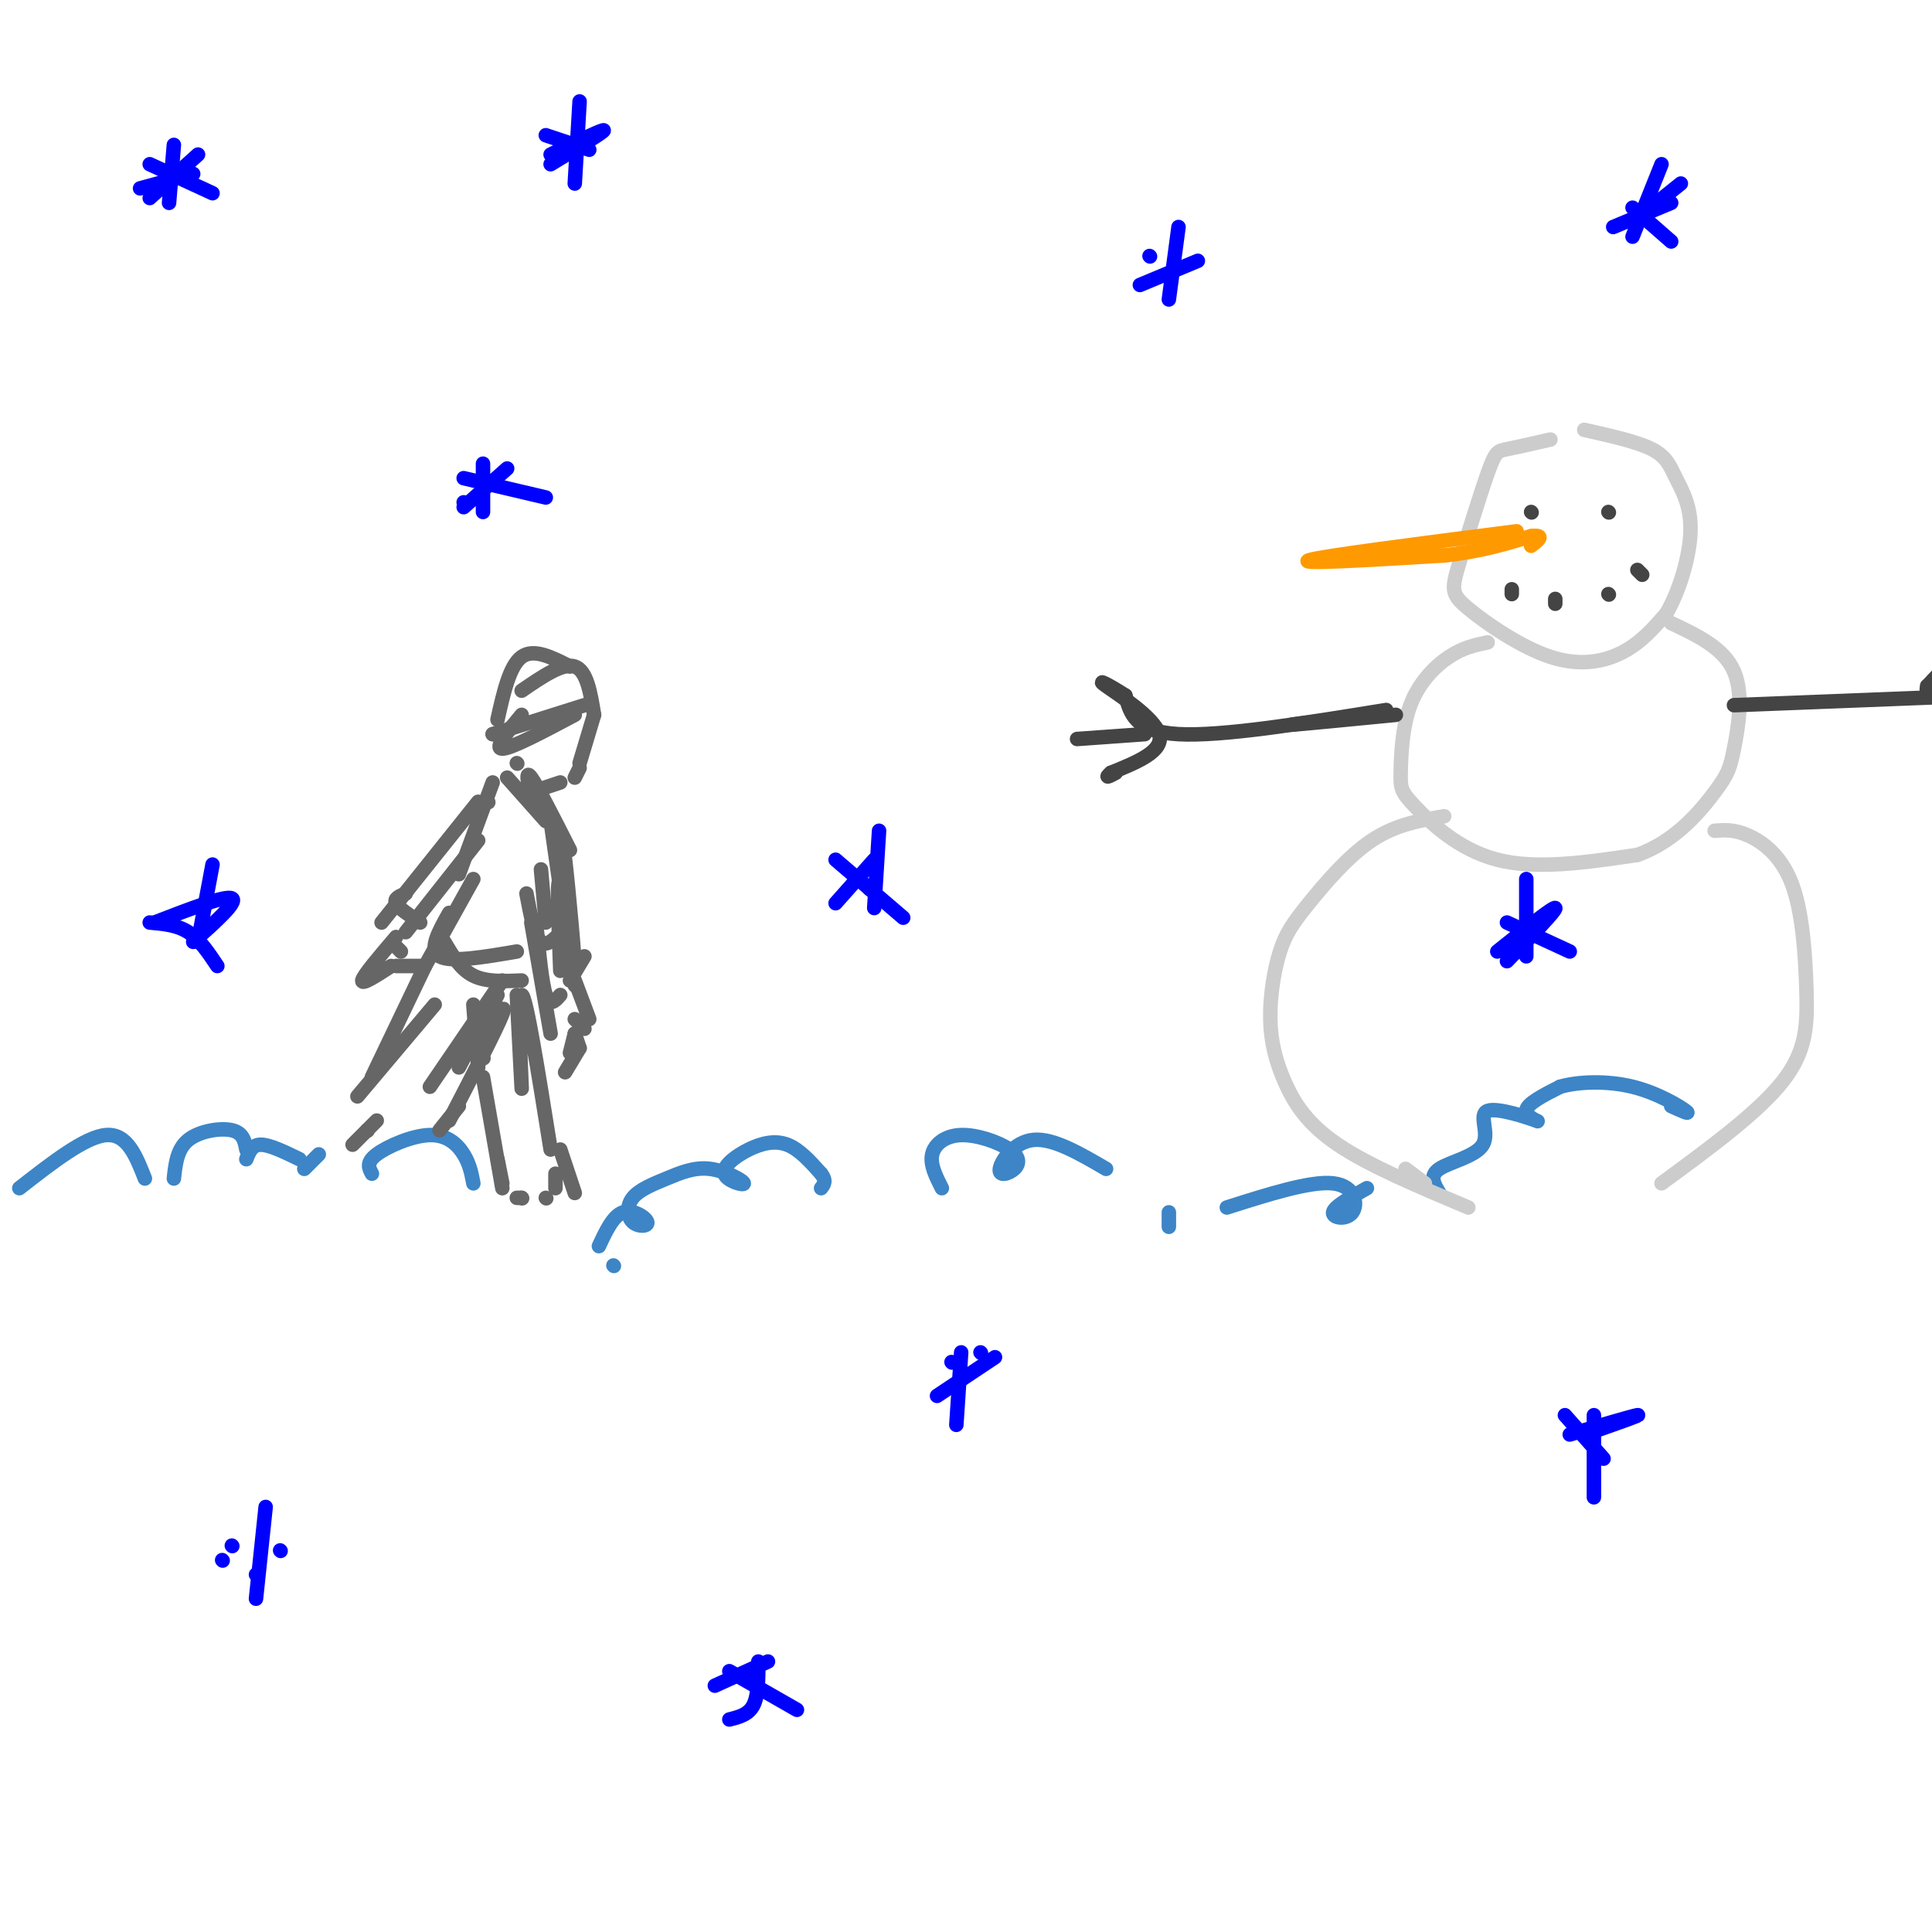 <svg viewBox='0 0 400 400' version='1.1' xmlns='http://www.w3.org/2000/svg' xmlns:xlink='http://www.w3.org/1999/xlink'><g fill='none' stroke='#3d85c6' stroke-width='3' stroke-linecap='round' stroke-linejoin='round'><path d='M4,246c6.833,-5.333 13.667,-10.667 18,-11c4.333,-0.333 6.167,4.333 8,9'/><path d='M36,244c0.333,-3.067 0.667,-6.133 3,-8c2.333,-1.867 6.667,-2.533 9,-2c2.333,0.533 2.667,2.267 3,4'/><path d='M51,240c0.583,-1.500 1.167,-3.000 3,-3c1.833,0.000 4.917,1.500 8,3'/><path d='M63,242c0.000,0.000 3.000,-3.000 3,-3'/><path d='M77,243c-0.625,-1.155 -1.250,-2.310 1,-4c2.250,-1.690 7.375,-3.917 11,-4c3.625,-0.083 5.750,1.976 7,4c1.250,2.024 1.625,4.012 2,6'/><path d='M127,262c0.000,0.000 0.100,0.100 0.1,0.1'/><path d='M124,258c1.467,-3.151 2.935,-6.303 5,-7c2.065,-0.697 4.729,1.060 5,2c0.271,0.940 -1.851,1.063 -3,0c-1.149,-1.063 -1.325,-3.311 0,-5c1.325,-1.689 4.151,-2.819 7,-4c2.849,-1.181 5.723,-2.412 9,-2c3.277,0.412 6.958,2.467 7,3c0.042,0.533 -3.556,-0.455 -4,-2c-0.444,-1.545 2.265,-3.647 5,-5c2.735,-1.353 5.496,-1.958 8,-1c2.504,0.958 4.752,3.479 7,6'/><path d='M170,243c1.167,1.500 0.583,2.250 0,3'/><path d='M195,246c-1.238,-2.443 -2.477,-4.886 -2,-7c0.477,-2.114 2.668,-3.900 6,-4c3.332,-0.100 7.804,1.484 10,3c2.196,1.516 2.114,2.963 1,4c-1.114,1.037 -3.262,1.664 -3,0c0.262,-1.664 2.932,-5.618 7,-6c4.068,-0.382 9.534,2.809 15,6'/><path d='M242,251c0.000,0.000 0.000,3.000 0,3'/><path d='M254,250c8.685,-2.762 17.369,-5.524 22,-5c4.631,0.524 5.208,4.333 4,6c-1.208,1.667 -4.202,1.190 -4,0c0.202,-1.190 3.601,-3.095 7,-5'/><path d='M298,247c-1.077,-1.778 -2.155,-3.556 0,-5c2.155,-1.444 7.541,-2.556 9,-5c1.459,-2.444 -1.011,-6.222 1,-7c2.011,-0.778 8.503,1.444 10,2c1.497,0.556 -2.001,-0.556 -2,-2c0.001,-1.444 3.500,-3.222 7,-5'/><path d='M323,225c3.786,-1.083 9.750,-1.292 15,0c5.250,1.292 9.786,4.083 11,5c1.214,0.917 -0.893,-0.042 -3,-1'/></g>
<g fill='none' stroke='#cccccc' stroke-width='3' stroke-linecap='round' stroke-linejoin='round'><path d='M321,91c-3.520,0.804 -7.040,1.608 -9,2c-1.960,0.392 -2.362,0.373 -4,5c-1.638,4.627 -4.514,13.900 -6,19c-1.486,5.100 -1.584,6.027 2,9c3.584,2.973 10.850,7.993 17,10c6.150,2.007 11.186,1.002 15,-1c3.814,-2.002 6.407,-5.001 9,-8'/><path d='M345,127c2.671,-4.504 4.850,-11.764 5,-17c0.150,-5.236 -1.729,-8.448 -3,-11c-1.271,-2.552 -1.935,-4.443 -5,-6c-3.065,-1.557 -8.533,-2.778 -14,-4'/><path d='M308,133c-2.536,0.527 -5.073,1.055 -8,3c-2.927,1.945 -6.246,5.309 -8,10c-1.754,4.691 -1.944,10.711 -2,14c-0.056,3.289 0.024,3.847 3,7c2.976,3.153 8.850,8.901 17,11c8.150,2.099 18.575,0.550 29,-1'/><path d='M339,177c7.909,-2.777 13.182,-9.219 16,-13c2.818,-3.781 3.182,-4.903 4,-9c0.818,-4.097 2.091,-11.171 0,-16c-2.091,-4.829 -7.545,-7.415 -13,-10'/><path d='M299,169c-5.030,0.853 -10.060,1.706 -15,5c-4.940,3.294 -9.790,9.029 -13,13c-3.210,3.971 -4.780,6.177 -6,10c-1.220,3.823 -2.090,9.262 -2,14c0.090,4.738 1.140,8.776 3,13c1.860,4.224 4.532,8.636 11,13c6.468,4.364 16.734,8.682 27,13'/><path d='M355,172c2.030,-0.161 4.061,-0.322 7,1c2.939,1.322 6.788,4.128 9,10c2.212,5.872 2.788,14.812 3,22c0.212,7.188 0.061,12.625 -5,19c-5.061,6.375 -15.030,13.687 -25,21'/><path d='M291,242c0.000,0.000 4.000,3.000 4,3'/></g>
<g fill='none' stroke='#ff9900' stroke-width='3' stroke-linecap='round' stroke-linejoin='round'><path d='M314,110c-20.250,2.583 -40.500,5.167 -43,6c-2.500,0.833 12.750,-0.083 28,-1'/><path d='M299,115c7.667,-0.833 12.833,-2.417 18,-4'/><path d='M317,111c3.000,-0.333 1.500,0.833 0,2'/></g>
<g fill='none' stroke='#444444' stroke-width='3' stroke-linecap='round' stroke-linejoin='round'><path d='M313,122c0.000,0.000 0.000,1.000 0,1'/><path d='M322,125c0.000,0.000 0.000,-1.000 0,-1'/><path d='M333,123c0.000,0.000 0.100,0.100 0.1,0.1'/><path d='M340,119c0.000,0.000 -1.000,-1.000 -1,-1'/><path d='M333,106c0.000,0.000 0.100,0.100 0.1,0.1'/><path d='M317,106c0.000,0.000 0.100,0.100 0.1,0.1'/><path d='M289,148c-9.417,0.917 -18.833,1.833 -21,2c-2.167,0.167 2.917,-0.417 8,-1'/><path d='M287,147c-17.000,2.750 -34.000,5.500 -43,5c-9.000,-0.500 -10.000,-4.250 -11,-8'/><path d='M233,144c-3.381,-2.190 -6.333,-3.667 -4,-2c2.333,1.667 9.952,6.476 11,10c1.048,3.524 -4.476,5.762 -10,8'/><path d='M230,160c-1.500,1.333 -0.250,0.667 1,0'/><path d='M237,152c0.000,0.000 -14.000,1.000 -14,1'/><path d='M359,146c0.000,0.000 51.000,-2.000 51,-2'/><path d='M399,142c0.000,0.000 7.000,-6.000 7,-6'/><path d='M402,139c-1.750,1.667 -3.500,3.333 -3,4c0.500,0.667 3.250,0.333 6,0'/></g>
<g fill='none' stroke='#0000ff' stroke-width='3' stroke-linecap='round' stroke-linejoin='round'><path d='M36,30c0.000,0.000 -1.000,12.000 -1,12'/><path d='M29,39c0.000,0.000 11.000,-3.000 11,-3'/><path d='M41,32c0.000,0.000 -10.000,9.000 -10,9'/><path d='M31,34c0.000,0.000 13.000,6.000 13,6'/><path d='M120,21c0.000,0.000 -1.000,17.000 -1,17'/><path d='M114,32c5.500,-2.667 11.000,-5.333 11,-5c0.000,0.333 -5.500,3.667 -11,7'/><path d='M113,28c0.000,0.000 9.000,3.000 9,3'/><path d='M100,96c0.000,0.000 0.000,10.000 0,10'/><path d='M96,104c0.000,0.000 0.100,0.100 0.1,0.1'/><path d='M105,97c0.000,0.000 -9.000,8.000 -9,8'/><path d='M96,99c0.000,0.000 17.000,4.000 17,4'/><path d='M244,47c0.000,0.000 -2.000,15.000 -2,15'/><path d='M236,59c0.000,0.000 12.000,-5.000 12,-5'/><path d='M243,55c0.000,0.000 0.100,0.100 0.1,0.1'/><path d='M238,53c0.000,0.000 0.100,0.100 0.1,0.1'/><path d='M199,280c0.000,0.000 -1.000,15.000 -1,15'/><path d='M194,289c0.000,0.000 12.000,-8.000 12,-8'/><path d='M203,280c0.000,0.000 0.100,0.100 0.1,0.1'/><path d='M197,282c0.000,0.000 0.100,0.100 0.1,0.1'/><path d='M344,34c0.000,0.000 -6.000,15.000 -6,15'/><path d='M334,47c0.000,0.000 12.000,-5.000 12,-5'/><path d='M348,38c0.000,0.000 -10.000,8.000 -10,8'/><path d='M338,43c0.000,0.000 8.000,7.000 8,7'/><path d='M330,293c0.000,0.000 0.000,17.000 0,17'/><path d='M331,296c4.500,-1.583 9.000,-3.167 8,-3c-1.000,0.167 -7.500,2.083 -14,4'/><path d='M324,293c0.000,0.000 8.000,9.000 8,9'/><path d='M182,172c0.000,0.000 -1.000,16.000 -1,16'/><path d='M180,184c0.000,0.000 0.100,0.100 0.1,0.1'/><path d='M181,178c0.000,0.000 -8.000,9.000 -8,9'/><path d='M173,178c0.000,0.000 14.000,12.000 14,12'/><path d='M316,182c0.000,0.000 0.000,16.000 0,16'/><path d='M312,199c5.167,-5.333 10.333,-10.667 10,-11c-0.333,-0.333 -6.167,4.333 -12,9'/><path d='M312,191c0.000,0.000 13.000,6.000 13,6'/><path d='M55,312c0.000,0.000 -2.000,19.000 -2,19'/><path d='M53,326c0.000,0.000 0.100,0.100 0.1,0.1'/><path d='M58,321c0.000,0.000 0.100,0.100 0.1,0.1'/><path d='M46,323c0.000,0.000 0.100,0.100 0.1,0.1'/><path d='M44,179c0.000,0.000 -3.000,16.000 -3,16'/><path d='M40,195c4.667,-4.167 9.333,-8.333 8,-9c-1.333,-0.667 -8.667,2.167 -16,5'/><path d='M31,191c2.833,0.250 5.667,0.500 8,2c2.333,1.500 4.167,4.250 6,7'/><path d='M157,344c0.000,3.500 0.000,7.000 -1,9c-1.000,2.000 -3.000,2.500 -5,3'/><path d='M159,344c0.000,0.000 -11.000,5.000 -11,5'/><path d='M151,346c0.000,0.000 14.000,8.000 14,8'/><path d='M48,320c0.000,0.000 0.100,0.100 0.1,0.1'/></g>
<g fill='none' stroke='#666666' stroke-width='3' stroke-linecap='round' stroke-linejoin='round'><path d='M108,143c4.250,-2.917 8.500,-5.833 11,-5c2.500,0.833 3.250,5.417 4,10'/><path d='M118,138c-3.750,-1.917 -7.500,-3.833 -10,-2c-2.500,1.833 -3.750,7.417 -5,13'/><path d='M102,152c0.000,0.000 2.000,0.000 2,0'/><path d='M102,152c0.000,0.000 19.000,-6.000 19,-6'/><path d='M108,148c-2.917,3.500 -5.833,7.000 -4,7c1.833,0.000 8.417,-3.500 15,-7'/><path d='M123,148c0.000,0.000 -3.000,10.000 -3,10'/><path d='M120,159c0.000,0.000 -1.000,2.000 -1,2'/><path d='M107,158c0.000,0.000 0.100,0.100 0.1,0.1'/><path d='M116,162c0.000,0.000 -6.000,2.000 -6,2'/><path d='M105,161c0.000,0.000 8.000,9.000 8,9'/><path d='M110,165c-0.667,-2.917 -1.333,-5.833 0,-4c1.333,1.833 4.667,8.417 8,15'/><path d='M101,166c0.000,0.000 0.100,0.100 0.1,0.1'/><path d='M102,162c0.000,0.000 -7.000,19.000 -7,19'/><path d='M114,170c0.000,0.000 2.000,14.000 2,14'/><path d='M117,181c0.000,0.000 0.100,0.100 0.1,0.1'/><path d='M112,180c0.000,0.000 1.000,11.000 1,11'/><path d='M109,185c0.833,4.417 1.667,8.833 3,10c1.333,1.167 3.167,-0.917 5,-3'/><path d='M117,186c-0.315,-6.625 -0.631,-13.250 0,-8c0.631,5.250 2.208,22.375 2,23c-0.208,0.625 -2.202,-15.250 -3,-18c-0.798,-2.750 -0.399,7.625 0,18'/><path d='M111,191c0.583,6.250 1.167,12.500 2,15c0.833,2.500 1.917,1.250 3,0'/><path d='M118,203c0.000,0.000 3.000,-5.000 3,-5'/><path d='M98,182c0.000,0.000 -10.000,18.000 -10,18'/><path d='M93,189c-2.167,3.833 -4.333,7.667 -2,9c2.333,1.333 9.167,0.167 16,-1'/><path d='M92,195c1.667,2.833 3.333,5.667 6,7c2.667,1.333 6.333,1.167 10,1'/><path d='M100,219c0.000,0.000 0.100,0.100 0.1,0.1'/><path d='M98,208c0.000,0.000 1.000,13.000 1,13'/><path d='M88,200c0.000,0.000 -11.000,23.000 -11,23'/><path d='M90,208c0.000,0.000 -16.000,19.000 -16,19'/><path d='M104,203c0.000,0.000 -15.000,22.000 -15,22'/><path d='M103,206c0.000,0.000 -8.000,15.000 -8,15'/><path d='M100,214c2.583,-3.500 5.167,-7.000 4,-4c-1.167,3.000 -6.083,12.500 -11,22'/><path d='M95,229c0.000,0.000 -4.000,5.000 -4,5'/><path d='M78,232c0.000,0.000 -5.000,5.000 -5,5'/><path d='M76,234c0.000,0.000 0.100,0.100 0.1,0.1'/><path d='M107,206c0.556,10.844 1.111,21.689 1,19c-0.111,-2.689 -0.889,-18.911 0,-19c0.889,-0.089 3.444,15.956 6,32'/><path d='M100,223c0.000,0.000 4.000,23.000 4,23'/><path d='M103,240c0.000,0.000 1.000,5.000 1,5'/><path d='M116,238c0.000,0.000 3.000,9.000 3,9'/><path d='M115,243c0.000,0.000 0.000,3.000 0,3'/><path d='M108,248c0.000,0.000 0.100,0.100 0.1,0.1'/><path d='M108,248c0.000,0.000 -1.000,0.000 -1,0'/><path d='M113,248c0.000,0.000 0.100,0.100 0.1,0.1'/><path d='M119,204c0.000,0.000 0.100,0.100 0.1,0.1'/><path d='M110,191c0.000,0.000 4.000,23.000 4,23'/><path d='M119,203c0.000,0.000 3.000,8.000 3,8'/><path d='M119,211c0.000,0.000 2.000,2.000 2,2'/><path d='M99,166c0.000,0.000 -20.000,25.000 -20,25'/><path d='M84,185c-1.250,0.500 -2.500,1.000 -2,2c0.500,1.000 2.750,2.500 5,4'/><path d='M84,193c0.000,0.000 15.000,-19.000 15,-19'/><path d='M83,197c0.000,0.000 -1.000,-1.000 -1,-1'/><path d='M78,200c0.000,0.000 0.100,0.100 0.1,0.1'/><path d='M82,194c-3.417,4.000 -6.833,8.000 -7,9c-0.167,1.000 2.917,-1.000 6,-3'/><path d='M82,200c0.000,0.000 5.000,0.000 5,0'/><path d='M119,214c0.000,0.000 -1.000,4.000 -1,4'/><path d='M119,214c0.000,0.000 1.000,3.000 1,3'/><path d='M120,217c0.000,0.000 -3.000,5.000 -3,5'/></g>
</svg>
